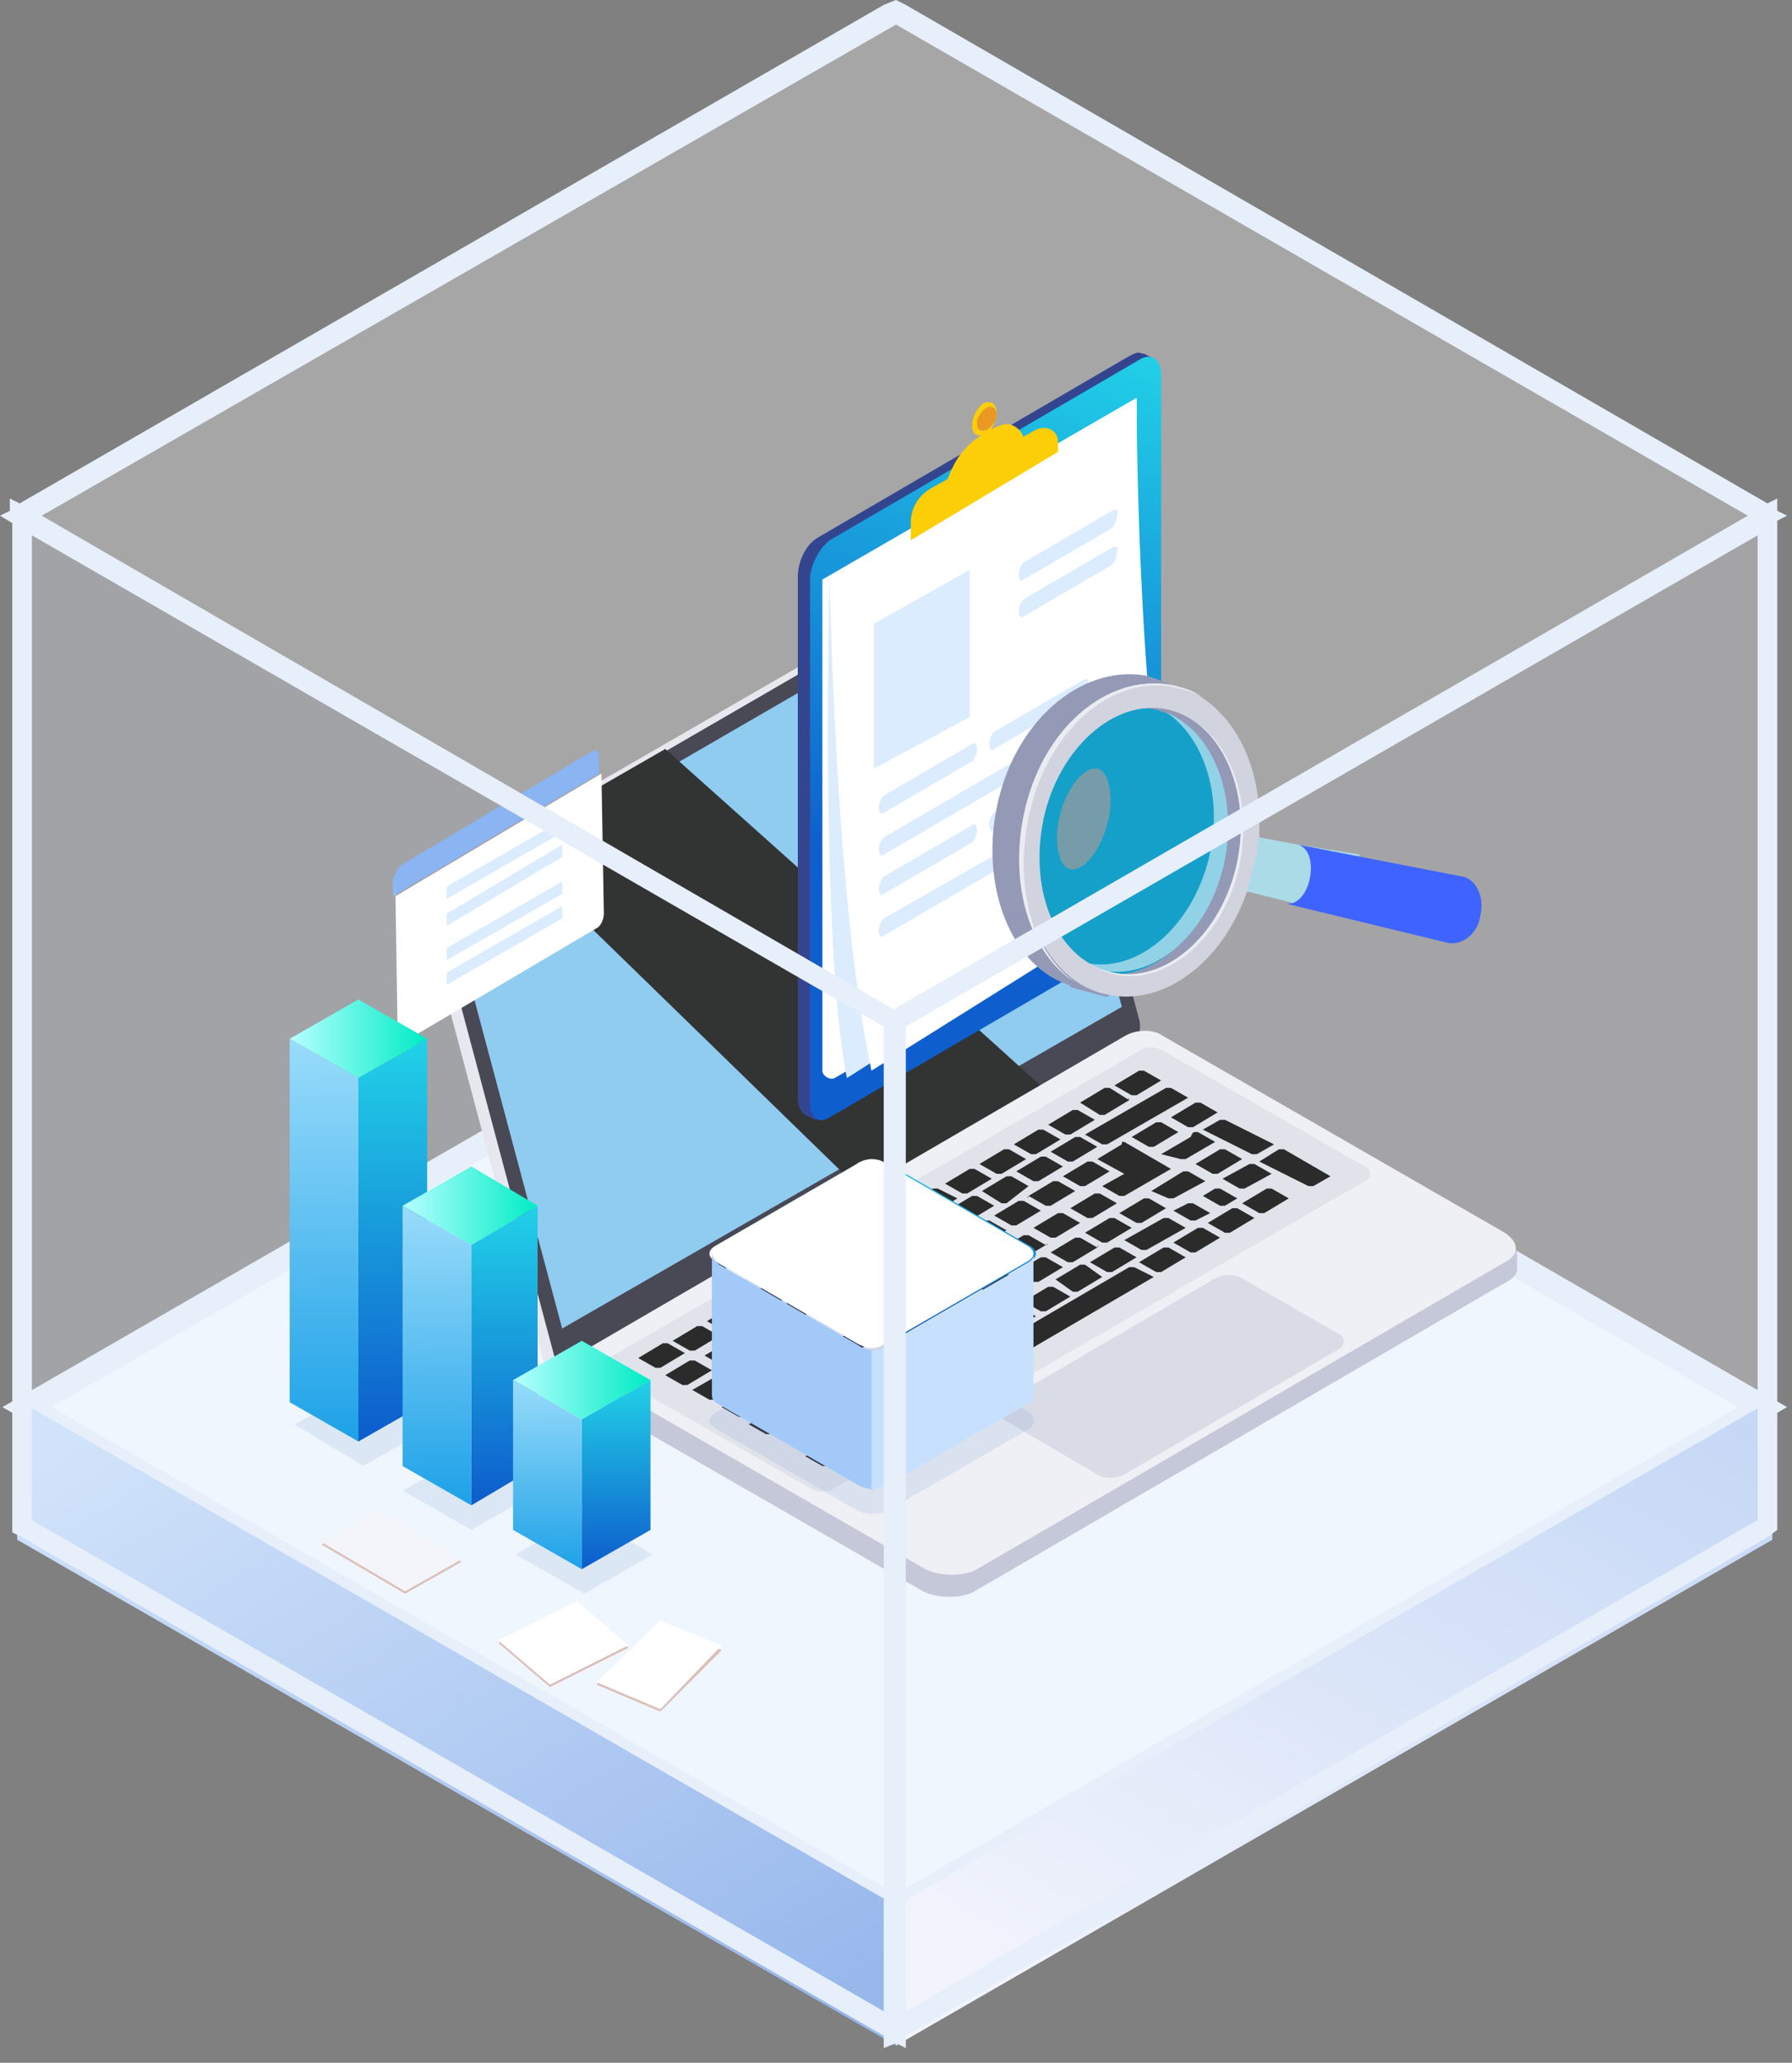 <?xml version="1.0" encoding="utf-8"?>
<!-- Generator: Adobe Illustrator 27.0.0, SVG Export Plug-In . SVG Version: 6.00 Build 0)  -->
<svg version="1.1" id="图层_1" xmlns="http://www.w3.org/2000/svg" xmlns:xlink="http://www.w3.org/1999/xlink" x="0px" y="0px"
	 viewBox="0 0 73 84" style="enable-background:new 0 0 73 84;" xml:space="preserve">
<rect x="0" y="0" width="73" height="84" fill="#808080" stroke="none"/>
<style type="text/css">
	.st0{opacity:0.3;fill:#FEFFFF;enable-background:new    ;}
	.st1{opacity:0.3;fill:#EDF4FD;enable-background:new    ;}
	.st2{opacity:0.3;fill:#F7F9FE;enable-background:new    ;}
	.st3{fill:#F0F6FD;stroke:#E7EFFB;}
	.st4{fill:url(#SVGID_1_);}
	.st5{fill:url(#SVGID_00000180359710214892198680000014177555095476598685_);}
	.st6{fill:#E7E7F0;}
	.st7{fill:#494855;}
	.st8{fill:#90CBF0;}
	.st9{fill:#323333;}
	.st10{fill:#C4C8D8;}
	.st11{fill:#EFF0F5;}
	.st12{fill:#E1E3EB;}
	.st13{fill:#D9DBE6;}
	.st14{fill:#2B2B2B;}
	.st15{fill:#344590;}
	.st16{fill:url(#SVGID_00000115510216645694259920000013810485349862920383_);}
	.st17{fill:#FFFFFF;}
	.st18{fill:#DAECFD;}
	.st19{fill:#FCCE07;}
	.st20{fill:#EA9823;}
	.st21{fill:#9499B6;}
	.st22{fill:#15A0C9;}
	.st23{fill:#91D2E6;}
	.st24{fill:#7AC9E0;}
	.st25{fill:#759CA8;}
	.st26{fill:#ACDBE8;}
	.st27{fill:#3E63FF;}
	.st28{fill:#D1D3DF;}
	.st29{fill:#EBECF1;}
	.st30{fill:#DBC0B8;}
	.st31{fill:#F4F5FA;}
	.st32{opacity:0.15;fill:#6C97CF;}
	.st33{fill:url(#XMLID_00000156547031997960057680000017093648145474599846_);}
	.st34{fill:#A2C9F8;}
	.st35{fill:#C7E0FD;}
	.st36{fill:#8AB4F2;}
	.st37{fill:url(#SVGID_00000161620063666889256370000006298856992541458085_);}
	.st38{fill:url(#SVGID_00000181076868589684230860000016816035588227298709_);}
	.st39{fill:url(#SVGID_00000073692790954962621680000016307469669971299233_);}
	.st40{fill:url(#SVGID_00000090289837059517410390000007232685254630642591_);}
	.st41{fill:url(#SVGID_00000098925958164628090780000017285311174479822735_);}
	.st42{fill:url(#SVGID_00000139281829755520857060000007204434125381202352_);}
	.st43{fill:url(#SVGID_00000172416722090424094640000010362441058648758437_);}
	.st44{fill:url(#SVGID_00000072970918822535178100000006788786079596547218_);}
	.st45{fill:url(#SVGID_00000093874156641210194140000009293425765893016496_);}
	.st46{fill-rule:evenodd;clip-rule:evenodd;fill:#E7EFFB;}
</style>
<polygon class="st0" points="36.4,0.6 72,21.1 36.4,41.7 0.9,21.1 "/>
<polygon class="st1" points="0.9,21.1 36.4,41.7 36.4,82.7 0.9,62.2 "/>
<polygon class="st2" points="36.4,41.7 72,21.1 72,62.2 36.4,82.7 "/>
<polygon class="st3" points="36.5,36.9 71.8,57.3 36.5,77.7 1.1,57.3 "/>
<linearGradient id="SVGID_1_" gradientUnits="userSpaceOnUse" x1="189.554" y1="119.172" x2="210.114" y2="139.142" gradientTransform="matrix(0.87 0.5 0 1 -155.35 -159.02)">
	<stop  offset="0" style="stop-color:#D1E3FA"/>
	<stop  offset="1" style="stop-color:#98B8EC"/>
</linearGradient>
<polygon class="st4" points="0.7,57 36.5,77.6 36.5,83.3 0.7,62.7 "/>
<linearGradient id="SVGID_00000054953793404348852260000009768108023970652297_" gradientUnits="userSpaceOnUse" x1="-2551.427" y1="1488.553" x2="-2530.867" y2="1508.533" gradientTransform="matrix(-0.87 0.5 0 1 -2155.75 -159.02)">
	<stop  offset="0" style="stop-color:#C6D8F6"/>
	<stop  offset="1" style="stop-color:#F2F4FC"/>
</linearGradient>
<polygon style="fill:url(#SVGID_00000054953793404348852260000009768108023970652297_);" points="72.2,57 36.5,77.6 36.5,83.3 
	72.2,62.7 "/>
<g>
	<g>
		<g>
			<g>
				<path class="st6" d="M46,41.6l-4.8-18c-0.1-0.3-0.3-0.6-0.5-0.7l0-0.1l-0.4,0l0,0c-0.1,0-0.2,0-0.4,0.1l-22,12.7
					c-0.5,0.3-0.8,1.1-0.6,1.7l4.8,18c0.1,0.4,0.4,0.6,0.6,0.6l0,0l0,0l0,0l0.3,0l0-0.1l22.3-12.9C46,42.6,46.2,42.1,46,41.6z"/>
				<path class="st7" d="M46.4,41.5l-4.8-18c-0.2-0.6-0.7-0.9-1.2-0.6l-13.3,7.7l-8.7,5c-0.2,0.1-0.4,0.3-0.5,0.6
					c-0.2,0.3-0.2,0.7-0.1,1.1l4.8,18c0.1,0.5,0.5,0.7,0.9,0.5l11.9-6.9l10.5-6.1c0.1-0.1,0.3-0.2,0.4-0.4
					C46.4,42.2,46.5,41.8,46.4,41.5z"/>
				<polygon class="st8" points="41,23.3 18.2,36.5 22.9,54.1 45.7,41 41,23.3 				"/>
				<g>
					<path class="st9" d="M42.8,44.6l-7.4,4.2L20.5,34.3l6.6-3.8C27.1,30.5,42.9,44.6,42.8,44.6z"/>
				</g>
			</g>
			<g>
				<g>
					<path class="st10" d="M61.8,51.7C61.8,51.7,61.8,51.7,61.8,51.7v-0.8l-0.7,0.1L47.4,43c-0.4-0.3-1.1-0.3-1.6,0l-21,12.2
						l-1.4,0.2v0.9l0,0c0,0.2,0.1,0.3,0.3,0.5l13.9,8c0.6,0.3,1.6,0.3,2.1,0l21.5-12.5C61.6,52.1,61.8,51.9,61.8,51.7L61.8,51.7
						L61.8,51.7z"/>
					<path class="st11" d="M61.3,50.2l-13.9-8c-0.4-0.3-1.1-0.3-1.6,0L23.8,55c-0.4,0.3-0.4,0.7,0,0.9l13.9,8c0.6,0.3,1.6,0.3,2.1,0
						l21.5-12.5C61.9,51.1,61.9,50.6,61.3,50.2L61.3,50.2z"/>
					<path class="st12" d="M55.6,47.5l-8.2-4.7c-0.3-0.2-0.8-0.2-1,0L24.8,55.3c-0.3,0.2-0.3,0.4,0,0.6l8.2,4.7c0.3,0.2,0.8,0.2,1,0
						l21.6-12.5C55.9,47.9,55.9,47.7,55.6,47.5z"/>
					<path class="st13" d="M54.5,54.3L50.5,52c-0.2-0.1-0.6-0.1-0.9,0l-8.9,5.2c-0.2,0.1-0.2,0.4,0,0.5l4.1,2.4
						c0.2,0.1,0.6,0.1,0.9,0l8.9-5.2C54.8,54.7,54.8,54.4,54.5,54.3L54.5,54.3z"/>
				</g>
				<g>
					<path class="st14" d="M47.3,44l-1,0.6c0,0-0.1,0-0.1,0c0,0-0.1,0-0.1,0l-0.7-0.4c0,0,0,0,0,0c0,0,0,0,0,0l1-0.6
						c0,0,0.1,0,0.1,0c0,0,0.1,0,0.1,0L47.3,44C47.3,43.9,47.3,44,47.3,44C47.3,44,47.3,44,47.3,44z"/>
					<path class="st14" d="M46,44.8C46,44.8,45.9,44.8,46,44.8l-1,0.6c0,0-0.1,0-0.1,0c0,0-0.1,0-0.1,0L44,44.9c0,0,0,0,0,0
						c0,0,0,0,0,0l1-0.6c0,0,0.1,0,0.1,0c0,0,0.1,0,0.1,0L46,44.8C45.9,44.7,46,44.7,46,44.8z"/>
					<path class="st14" d="M44.6,45.6C44.6,45.6,44.6,45.6,44.6,45.6l-1,0.6c0,0-0.1,0-0.1,0c0,0-0.1,0-0.1,0l-0.7-0.4c0,0,0,0,0,0
						c0,0,0,0,0,0l1-0.6c0,0,0.1,0,0.1,0c0,0,0.1,0,0.1,0L44.6,45.6C44.6,45.5,44.6,45.5,44.6,45.6z"/>
					<path class="st14" d="M43.2,46.4C43.2,46.4,43.2,46.4,43.2,46.4l-1,0.6c0,0-0.1,0-0.1,0c0,0-0.1,0-0.1,0l-0.7-0.4c0,0,0,0,0,0
						c0,0,0,0,0,0l1-0.6c0,0,0.1,0,0.1,0c0,0,0.1,0,0.1,0L43.2,46.4C43.2,46.4,43.2,46.4,43.2,46.4z"/>
					<path class="st14" d="M41.8,47.2C41.8,47.2,41.8,47.2,41.8,47.2l-1,0.6c0,0-0.1,0-0.1,0c0,0-0.1,0-0.1,0l-0.7-0.4c0,0,0,0,0,0
						c0,0,0,0,0,0l1-0.6c0,0,0.1,0,0.1,0c0,0,0.1,0,0.1,0L41.8,47.2C41.8,47.2,41.8,47.2,41.8,47.2z"/>
					<path class="st14" d="M40.4,48C40.4,48,40.4,48,40.4,48l-1,0.6c0,0-0.1,0-0.1,0c0,0-0.1,0-0.1,0l-0.7-0.4c0,0,0,0,0,0
						c0,0,0,0,0,0l1-0.6c0,0,0.1,0,0.1,0c0,0,0.1,0,0.1,0L40.4,48C40.4,48,40.4,48,40.4,48z"/>
					<path class="st14" d="M39,48.8C39,48.8,39,48.8,39,48.8l-1,0.6c0,0-0.1,0-0.1,0c0,0-0.1,0-0.1,0L37,49c0,0,0,0,0,0c0,0,0,0,0,0
						l1-0.6c0,0,0.1,0,0.1,0c0,0,0.1,0,0.1,0L39,48.8C39,48.8,39,48.8,39,48.8z"/>
					<path class="st14" d="M37.6,49.6C37.6,49.6,37.6,49.6,37.6,49.6l-1,0.6c0,0-0.1,0-0.1,0c0,0-0.1,0-0.1,0l-0.7-0.4c0,0,0,0,0,0
						c0,0,0,0,0,0l1-0.6c0,0,0.1,0,0.1,0c0,0,0.1,0,0.1,0L37.6,49.6C37.6,49.6,37.6,49.6,37.6,49.6z"/>
					<path class="st14" d="M36.2,50.4C36.2,50.4,36.2,50.4,36.2,50.4l-1,0.6c0,0-0.1,0-0.1,0c0,0-0.1,0-0.1,0l-0.7-0.4c0,0,0,0,0,0
						c0,0,0,0,0,0l1-0.6c0,0,0.1,0,0.1,0c0,0,0.1,0,0.1,0L36.2,50.4C36.2,50.4,36.2,50.4,36.2,50.4z"/>
					<path class="st14" d="M34.9,51.2C34.9,51.2,34.8,51.2,34.9,51.2l-1,0.6c0,0-0.1,0-0.1,0c0,0-0.1,0-0.1,0l-0.7-0.4c0,0,0,0,0,0
						c0,0,0,0,0,0l1-0.6c0,0,0.1,0,0.1,0c0,0,0.1,0,0.1,0L34.9,51.2C34.8,51.2,34.9,51.2,34.9,51.2z"/>
					<path class="st14" d="M48.4,44.7l-3.3,1.9c0,0-0.1,0-0.1,0c0,0-0.1,0-0.1,0l-0.7-0.4c0,0,0,0,0,0c0,0,0,0,0,0l3.3-1.9
						c0,0,0.1,0,0.1,0c0,0,0.1,0,0.1,0L48.4,44.7C48.4,44.6,48.5,44.6,48.4,44.7C48.5,44.6,48.4,44.6,48.4,44.7z"/>
					<path class="st14" d="M42.8,46.9l1-0.6c0,0,0.1,0,0.1,0c0,0,0.1,0,0.1,0l0.7,0.4c0,0,0,0,0,0c0,0,0,0,0,0l-1,0.6
						c0,0-0.1,0-0.1,0c0,0-0.1,0-0.1,0L42.8,46.9C42.8,46.9,42.8,46.9,42.8,46.9C42.8,46.9,42.8,46.9,42.8,46.9z"/>
					<path class="st14" d="M41.4,47.7l1-0.6c0,0,0.1,0,0.1,0c0,0,0.1,0,0.1,0l0.7,0.4c0,0,0,0,0,0c0,0,0,0,0,0l-1,0.6
						c0,0-0.1,0-0.1,0h0c0,0-0.1,0-0.1,0L41.4,47.7C41.4,47.7,41.4,47.7,41.4,47.7C41.4,47.7,41.4,47.7,41.4,47.7z"/>
					<path class="st14" d="M40,48.5l1-0.6c0,0,0.1,0,0.1,0c0,0,0.1,0,0.1,0l0.7,0.4c0,0,0,0,0,0c0,0,0,0,0,0L41,49c0,0-0.1,0-0.1,0
						c0,0-0.1,0-0.1,0L40,48.5C40,48.5,40,48.5,40,48.5C40,48.5,40,48.5,40,48.5z"/>
					<path class="st14" d="M38.6,49.3l1-0.6c0,0,0.1,0,0.1,0c0,0,0.1,0,0.1,0l0.7,0.4c0,0,0,0,0,0c0,0,0,0,0,0l-1,0.6
						c0,0-0.1,0-0.1,0c0,0-0.1,0-0.1,0L38.6,49.3C38.6,49.3,38.6,49.3,38.6,49.3C38.6,49.3,38.6,49.3,38.6,49.3z"/>
					<path class="st14" d="M37.2,50.1l1-0.6c0,0,0.1,0,0.1,0c0,0,0.1,0,0.1,0l0.7,0.4c0,0,0,0,0,0c0,0,0,0,0,0l-1,0.6
						c0,0-0.1,0-0.1,0c0,0-0.1,0-0.1,0L37.2,50.1C37.2,50.1,37.2,50.1,37.2,50.1C37.2,50.1,37.2,50.1,37.2,50.1z"/>
					<path class="st14" d="M35.8,51l1-0.6c0,0,0.1,0,0.1,0c0,0,0.1,0,0.1,0l0.7,0.4c0,0,0,0,0,0c0,0,0,0,0,0l-1,0.6c0,0-0.1,0-0.1,0
						c0,0-0.1,0-0.1,0L35.8,51C35.7,51,35.7,51,35.8,51C35.7,51,35.7,51,35.8,51z"/>
					<path class="st14" d="M34.4,51.8l1-0.6c0,0,0.1,0,0.1,0c0,0,0.1,0,0.1,0l0.7,0.4c0,0,0,0,0,0s0,0,0,0l-1,0.6c0,0-0.1,0-0.1,0
						c0,0-0.1,0-0.1,0L34.4,51.8C34.4,51.8,34.3,51.8,34.4,51.8C34.3,51.8,34.4,51.8,34.4,51.8z"/>
					<path class="st14" d="M32.9,52.6l1-0.6c0,0,0.1,0,0.1,0c0,0,0.1,0,0.1,0l0.7,0.4c0,0,0,0,0,0c0,0,0,0,0,0l-1,0.6
						c0,0-0.1,0-0.1,0c0,0-0.1,0-0.1,0L32.9,52.6C32.9,52.6,32.9,52.6,32.9,52.6C32.9,52.6,32.9,52.6,32.9,52.6z"/>
					<path class="st14" d="M49.6,45.3l-1,0.6c0,0-0.1,0-0.1,0c0,0-0.1,0-0.1,0l-0.7-0.4c0,0,0,0,0,0c0,0,0,0,0,0l1-0.6
						c0,0,0.1,0,0.1,0c0,0,0.1,0,0.1,0L49.6,45.3C49.6,45.3,49.6,45.3,49.6,45.3C49.6,45.3,49.6,45.3,49.6,45.3z"/>
					<path class="st14" d="M46.1,46.3l1-0.6c0,0,0.1,0,0.1,0c0,0,0.1,0,0.1,0l0.7,0.4c0,0,0,0,0,0c0,0,0,0,0,0l-1,0.6
						c0,0-0.1,0-0.1,0c0,0-0.1,0-0.1,0L46.1,46.3C46.1,46.3,46.1,46.3,46.1,46.3C46.1,46.3,46.1,46.3,46.1,46.3z"/>
					<path class="st14" d="M51.9,46.6l-0.7,0.4c0,0-0.1,0-0.1,0c0,0-0.1,0-0.1,0L49,46c0,0,0,0,0,0c0,0,0,0,0,0l0.7-0.4
						c0,0,0.1,0,0.1,0c0,0,0.1,0,0.1,0L51.9,46.6C51.9,46.6,51.9,46.6,51.9,46.6C51.9,46.6,51.9,46.6,51.9,46.6z"/>
					<path class="st14" d="M48.7,46.1c0,0,0.1,0,0.1,0l0.7,0.4c0,0,0,0,0,0c0,0,0,0,0,0l-1.2,0.7c0,0-0.1,0-0.1,0c0,0-0.1,0-0.1,0
						L47.3,47c0,0,0,0,0,0c0,0,0,0,0,0l1.2-0.7C48.6,46.1,48.6,46.1,48.7,46.1z"/>
					<path class="st14" d="M43.3,47.9l1-0.6c0,0,0.1,0,0.1,0c0,0,0.1,0,0.1,0l0.7,0.4c0,0,0,0,0,0c0,0,0,0,0,0l-1,0.6
						c0,0-0.1,0-0.1,0c0,0-0.1,0-0.1,0L43.3,47.9C43.2,48,43.2,48,43.3,47.9C43.2,47.9,43.2,47.9,43.3,47.9z"/>
					<path class="st14" d="M45.7,46.5c0,0,0.1,0,0.1,0l1.9,1.1c0,0,0,0,0,0c0,0,0,0,0,0l-1.9,1.1c0,0-0.1,0-0.1,0c0,0-0.1,0-0.1,0
						l-0.7-0.4c0,0,0,0,0,0c0,0,0,0,0,0l0.9-0.5l-1.1-0.6c0,0,0,0,0,0c0,0,0,0,0,0l1-0.6C45.7,46.5,45.7,46.5,45.7,46.5z"/>
					<path class="st14" d="M41.9,48.7l1-0.6c0,0,0.1,0,0.1,0c0,0,0.1,0,0.1,0l0.7,0.4c0,0,0,0,0,0s0,0,0,0l-1,0.6c0,0-0.1,0-0.1,0
						c0,0-0.1,0-0.1,0L41.9,48.7C41.9,48.8,41.8,48.8,41.9,48.7C41.8,48.7,41.9,48.7,41.9,48.7z"/>
					<path class="st14" d="M40.5,49.5l1-0.6c0,0,0.1,0,0.1,0c0,0,0.1,0,0.1,0l0.7,0.4c0,0,0,0,0,0c0,0,0,0,0,0l-1,0.6
						c0,0-0.1,0-0.1,0h0c0,0-0.1,0-0.1,0L40.5,49.5C40.5,49.6,40.5,49.6,40.5,49.5C40.5,49.5,40.5,49.5,40.5,49.5z"/>
					<path class="st14" d="M39.1,50.3l1-0.6c0,0,0.1,0,0.1,0c0,0,0.1,0,0.1,0l0.7,0.4c0,0,0,0,0,0c0,0,0,0,0,0l-1,0.6
						c0,0-0.1,0-0.1,0c0,0-0.1,0-0.1,0L39.1,50.3C39.1,50.4,39.1,50.4,39.1,50.3C39.1,50.4,39.1,50.3,39.1,50.3z"/>
					<path class="st14" d="M37.7,51.1l1-0.6c0,0,0.1,0,0.1,0c0,0,0.1,0,0.1,0l0.7,0.4c0,0,0,0,0,0c0,0,0,0,0,0l-1,0.6
						c0,0-0.1,0-0.1,0c0,0-0.1,0-0.1,0L37.7,51.1C37.7,51.2,37.7,51.2,37.7,51.1C37.7,51.2,37.7,51.1,37.7,51.1z"/>
					<path class="st14" d="M36.3,51.9l1-0.6c0,0,0.1,0,0.1,0c0,0,0.1,0,0.1,0l0.7,0.4c0,0,0,0,0,0c0,0,0,0,0,0l-1,0.6
						c0,0-0.1,0-0.1,0c0,0-0.1,0-0.1,0L36.3,51.9C36.3,52,36.3,52,36.3,51.9C36.3,52,36.3,51.9,36.3,51.9z"/>
					<path class="st14" d="M35,52.7l1-0.6c0,0,0.1,0,0.1,0c0,0,0.1,0,0.1,0l0.7,0.4c0,0,0,0,0,0c0,0,0,0,0,0l-1,0.6c0,0-0.1,0-0.1,0
						c0,0-0.1,0-0.1,0L35,52.7C34.9,52.8,34.9,52.8,35,52.7C34.9,52.8,34.9,52.8,35,52.7z"/>
					<path class="st14" d="M45.5,49C45.5,49,45.4,49,45.5,49l-1,0.6c0,0-0.1,0-0.1,0c0,0-0.1,0-0.1,0l-0.7-0.4c0,0,0,0,0,0
						c0,0,0,0,0,0l1-0.6c0,0,0.1,0,0.1,0c0,0,0.1,0,0.1,0L45.5,49C45.4,49,45.5,49,45.5,49z"/>
					<path class="st14" d="M42.1,50C42.1,49.9,42.1,49.9,42.1,50l1-0.6c0,0,0.1,0,0.1,0c0,0,0.1,0,0.1,0l0.7,0.4c0,0,0,0,0,0
						c0,0,0,0,0,0l-1,0.6c0,0-0.1,0-0.1,0c0,0-0.1,0-0.1,0L42.1,50C42.1,50,42.1,50,42.1,50z"/>
					<path class="st14" d="M42.6,50.7l-1,0.6c0,0-0.1,0-0.1,0c0,0-0.1,0-0.1,0l-0.7-0.4c0,0,0,0,0,0c0,0,0,0,0,0l1-0.6
						c0,0,0.1,0,0.1,0c0,0,0.1,0,0.1,0L42.6,50.7C42.7,50.6,42.7,50.6,42.6,50.7C42.7,50.6,42.7,50.7,42.6,50.7z"/>
					<path class="st14" d="M41.3,51.5l-1,0.6c0,0-0.1,0-0.1,0c0,0-0.1,0-0.1,0l-0.7-0.4c0,0,0,0,0,0c0,0,0,0,0,0l1-0.6
						c0,0,0.1,0,0.1,0c0,0,0.1,0,0.1,0L41.3,51.5C41.3,51.4,41.3,51.4,41.3,51.5C41.3,51.4,41.3,51.5,41.3,51.5z"/>
					<path class="st14" d="M39.9,52.3l-1,0.6c0,0-0.1,0-0.1,0c0,0-0.1,0-0.1,0l-0.7-0.4c0,0,0,0,0,0c0,0,0,0,0,0l1-0.6
						c0,0,0.1,0,0.1,0c0,0,0.1,0,0.1,0L39.9,52.3C39.9,52.2,39.9,52.2,39.9,52.3C39.9,52.3,39.9,52.3,39.9,52.3z"/>
					<path class="st14" d="M38.5,53.1l-1,0.6c0,0-0.1,0-0.1,0c0,0-0.1,0-0.1,0l-0.7-0.4c0,0,0,0,0,0c0,0,0,0,0,0l1-0.6
						c0,0,0.1,0,0.1,0c0,0,0.1,0,0.1,0L38.5,53.1C38.5,53,38.5,53,38.5,53.1C38.5,53.1,38.5,53.1,38.5,53.1z"/>
					<path class="st14" d="M37.1,53.9l-1,0.6c0,0-0.1,0-0.1,0h0c0,0-0.1,0-0.1,0L35.2,54c0,0,0,0,0,0c0,0,0,0,0,0l1-0.6
						c0,0,0.1,0,0.1,0c0,0,0.1,0,0.1,0L37.1,53.9C37.1,53.8,37.1,53.8,37.1,53.9C37.1,53.9,37.1,53.9,37.1,53.9z"/>
					<path class="st14" d="M49.8,46.8c0,0,0.1,0,0.1,0l0.7,0.4c0,0,0,0,0,0c0,0,0,0,0,0l-1,0.6c0,0-0.1,0-0.1,0c0,0-0.1,0-0.1,0
						l-0.7-0.4c0,0,0,0,0,0c0,0,0,0,0,0l1-0.6C49.8,46.8,49.8,46.8,49.8,46.8z"/>
					<path class="st14" d="M46.9,48.5C46.9,48.4,46.9,48.4,46.9,48.5l1.3-0.8c0,0,0.1,0,0.1,0c0,0,0.1,0,0.1,0l0.7,0.4c0,0,0,0,0,0
						c0,0,0,0,0,0l-1.3,0.7c0,0-0.1,0-0.1,0c0,0-0.1,0-0.1,0L46.9,48.5C46.9,48.5,46.9,48.5,46.9,48.5z"/>
					<path class="st14" d="M46.1,50l-1,0.6c0,0-0.1,0-0.1,0c0,0-0.1,0-0.1,0l-0.7-0.4c0,0,0,0,0,0c0,0,0,0,0,0l1-0.6
						c0,0,0.1,0,0.1,0c0,0,0.1,0,0.1,0L46.1,50C46.1,49.9,46.1,49.9,46.1,50C46.1,50,46.1,50,46.1,50z"/>
					<path class="st14" d="M44.7,50.8l-1,0.6c0,0-0.1,0-0.1,0c0,0-0.1,0-0.1,0l-0.7-0.4c0,0,0,0,0,0c0,0,0,0,0,0l1-0.6
						c0,0,0.1,0,0.1,0c0,0,0.1,0,0.1,0L44.7,50.8C44.7,50.7,44.8,50.7,44.7,50.8C44.8,50.8,44.7,50.8,44.7,50.8z"/>
					<path class="st14" d="M43.3,51.6l-1,0.6c0,0-0.1,0-0.1,0c0,0-0.1,0-0.1,0l-0.7-0.4c0,0,0,0,0,0c0,0,0,0,0,0l1-0.6
						c0,0,0.1,0,0.1,0c0,0,0.1,0,0.1,0L43.3,51.6C43.4,51.5,43.4,51.5,43.3,51.6C43.4,51.6,43.4,51.6,43.3,51.6z"/>
					<path class="st14" d="M42,52.4L41,53c0,0-0.1,0-0.1,0c0,0-0.1,0-0.1,0L40,52.5c0,0,0,0,0,0c0,0,0,0,0,0l1-0.6c0,0,0.1,0,0.1,0
						c0,0,0.1,0,0.1,0L42,52.4C42,52.3,42,52.3,42,52.4C42,52.4,42,52.4,42,52.4z"/>
					<path class="st14" d="M40.6,53.2l-1,0.6c0,0-0.1,0-0.1,0c0,0-0.1,0-0.1,0l-0.7-0.4c0,0,0,0,0,0c0,0,0,0,0,0l1-0.6
						c0,0,0.1,0,0.1,0c0,0,0.1,0,0.1,0L40.6,53.2C40.6,53.1,40.6,53.2,40.6,53.2C40.6,53.2,40.6,53.2,40.6,53.2z"/>
					<path class="st14" d="M39.2,54l-1,0.6c0,0-0.1,0-0.1,0c0,0-0.1,0-0.1,0l-0.7-0.4c0,0,0,0,0,0c0,0,0,0,0,0l1-0.6
						c0,0,0.1,0,0.1,0c0,0,0.1,0,0.1,0L39.2,54C39.2,53.9,39.2,54,39.2,54C39.2,54,39.2,54,39.2,54z"/>
					<path class="st14" d="M37.8,54.8l-1,0.6c0,0-0.1,0-0.1,0c0,0-0.1,0-0.1,0l-0.7-0.4c0,0,0,0,0,0c0,0,0,0,0,0l1-0.6
						c0,0,0.1,0,0.1,0c0,0,0.1,0,0.1,0L37.8,54.8C37.8,54.7,37.8,54.8,37.8,54.8C37.8,54.8,37.8,54.8,37.8,54.8z"/>
					<path class="st14" d="M51.3,47.3C51.3,47.3,51.3,47.2,51.3,47.3l0.8-0.5c0,0,0.1,0,0.1,0c0,0,0.1,0,0.1,0l1.9,1.1c0,0,0,0,0,0
						c0,0,0,0,0,0l-0.7,0.4c0,0-0.1,0-0.1,0c0,0-0.1,0-0.1,0L51.3,47.3C51.3,47.3,51.3,47.3,51.3,47.3z"/>
					<path class="st14" d="M51,47.4c0,0,0.1,0,0.1,0l0.7,0.4c0,0,0,0,0,0c0,0,0,0,0,0l-1.1,0.6c0,0-0.1,0-0.1,0c0,0-0.1,0-0.1,0
						l-0.7-0.4c0,0,0,0,0,0c0,0,0,0,0,0l1.1-0.6C50.9,47.4,51,47.4,51,47.4z"/>
					<path class="st14" d="M50.4,48.8l-0.5,0.3c0,0-0.1,0-0.1,0h0c0,0-0.1,0-0.1,0l-0.7-0.4c0,0,0,0,0,0c0,0,0,0,0,0l0.5-0.3
						c0,0,0.1,0,0.1,0c0,0,0.1,0,0.1,0L50.4,48.8C50.4,48.8,50.4,48.8,50.4,48.8C50.4,48.8,50.4,48.8,50.4,48.8z"/>
					<path class="st14" d="M49.3,49.4l-0.6,0.3c0,0-0.1,0-0.1,0c0,0-0.1,0-0.1,0l-0.7-0.4c0,0,0,0,0,0c0,0,0,0,0,0l0.6-0.3
						c0,0,0.1,0,0.1,0c0,0,0.1,0,0.1,0L49.3,49.4C49.4,49.4,49.4,49.4,49.3,49.4C49.4,49.4,49.4,49.4,49.3,49.4z"/>
					<path class="st14" d="M48.3,50l-1.6,0.9c0,0-0.1,0-0.1,0c0,0-0.1,0-0.1,0l-0.7-0.4c0,0,0,0,0,0c0,0,0,0,0,0l1.6-0.9
						c0,0,0.1,0,0.1,0c0,0,0.1,0,0.1,0L48.3,50C48.4,50,48.4,50,48.3,50C48.4,50,48.4,50,48.3,50z"/>
					<path class="st14" d="M46.3,51.2l-1,0.6c0,0-0.1,0-0.1,0c0,0-0.1,0-0.1,0l-0.7-0.4c0,0,0,0,0,0c0,0,0,0,0,0l1-0.6
						c0,0,0.1,0,0.1,0c0,0,0.1,0,0.1,0L46.3,51.2C46.4,51.1,46.4,51.1,46.3,51.2C46.4,51.2,46.3,51.2,46.3,51.2z"/>
					<path class="st14" d="M44.9,52l-1,0.6c0,0-0.1,0-0.1,0c0,0-0.1,0-0.1,0L43,52.1c0,0,0,0,0,0c0,0,0,0,0,0l1-0.6c0,0,0.1,0,0.1,0
						c0,0,0.1,0,0.1,0L44.9,52C45,51.9,45,51.9,44.9,52C45,52,45,52,44.9,52z"/>
					<path class="st14" d="M43.6,52.8l-1,0.6c0,0-0.1,0-0.1,0c0,0-0.1,0-0.1,0l-0.7-0.4c0,0,0,0,0,0c0,0,0,0,0,0l1-0.6
						c0,0,0.1,0,0.1,0c0,0,0.1,0,0.1,0L43.6,52.8C43.6,52.7,43.6,52.8,43.6,52.8C43.6,52.8,43.6,52.8,43.6,52.8z"/>
					<path class="st14" d="M42.2,53.6l-1,0.6c0,0-0.1,0-0.1,0c0,0-0.1,0-0.1,0l-0.7-0.4c0,0,0,0,0,0c0,0,0,0,0,0l1-0.6
						c0,0,0.1,0,0.1,0c0,0,0.1,0,0.1,0L42.2,53.6C42.2,53.5,42.2,53.6,42.2,53.6C42.2,53.6,42.2,53.6,42.2,53.6z"/>
					<path class="st14" d="M40.8,54.4l-1,0.6c0,0-0.1,0-0.1,0c0,0-0.1,0-0.1,0l-0.7-0.4c0,0,0,0,0,0c0,0,0,0,0,0l1-0.6
						c0,0,0.1,0,0.1,0c0,0,0.1,0,0.1,0L40.8,54.4C40.8,54.3,40.8,54.4,40.8,54.4C40.8,54.4,40.8,54.4,40.8,54.4z"/>
					<path class="st14" d="M39.4,55.2l-1,0.6c0,0-0.1,0-0.1,0c0,0-0.1,0-0.1,0l-0.7-0.4c0,0,0,0,0,0c0,0,0,0,0,0l1-0.6
						c0,0,0.1,0,0.1,0c0,0,0.1,0,0.1,0L39.4,55.2C39.4,55.2,39.4,55.2,39.4,55.2C39.4,55.2,39.4,55.2,39.4,55.2z"/>
					<path class="st14" d="M38,56l-1,0.6c0,0-0.1,0-0.1,0c0,0-0.1,0-0.1,0l-0.7-0.4c0,0,0,0,0,0c0,0,0,0,0,0l1-0.6c0,0,0.1,0,0.1,0
						c0,0,0.1,0,0.1,0L38,56C38,56,38,56,38,56C38,56,38,56,38,56z"/>
					<path class="st14" d="M31.9,58.5l1-0.6c0,0,0.1,0,0.1,0c0,0,0.1,0,0.1,0l0.7,0.4c0,0,0,0,0,0c0,0,0,0,0,0l-1,0.6
						c0,0-0.1,0-0.1,0c0,0-0.1,0-0.1,0L31.9,58.5C31.9,58.6,31.9,58.5,31.9,58.5C31.9,58.5,31.9,58.5,31.9,58.5z"/>
					<path class="st14" d="M50.6,49C50.6,49,50.6,49,50.6,49l1-0.6c0,0,0.1,0,0.1,0c0,0,0.1,0,0.1,0l0.7,0.4c0,0,0,0,0,0
						c0,0,0,0,0,0l-1,0.6c0,0-0.1,0-0.1,0c0,0-0.1,0-0.1,0L50.6,49C50.6,49,50.6,49,50.6,49z"/>
					<path class="st14" d="M49.2,49.8C49.2,49.8,49.2,49.8,49.2,49.8l1-0.6c0,0,0.1,0,0.1,0c0,0,0.1,0,0.1,0l0.7,0.4c0,0,0,0,0,0
						c0,0,0,0,0,0l-1,0.6c0,0-0.1,0-0.1,0c0,0-0.1,0-0.1,0L49.2,49.8C49.2,49.8,49.2,49.8,49.2,49.8z"/>
					<path class="st14" d="M47.8,50.6C47.8,50.6,47.8,50.6,47.8,50.6l1-0.6c0,0,0.1,0,0.1,0c0,0,0.1,0,0.1,0l0.7,0.4c0,0,0,0,0,0
						c0,0,0,0,0,0l-1,0.6c0,0-0.1,0-0.1,0c0,0-0.1,0-0.1,0L47.8,50.6C47.8,50.6,47.8,50.6,47.8,50.6z"/>
					<path class="st14" d="M46.4,51.4C46.4,51.4,46.4,51.4,46.4,51.4l1-0.6c0,0,0.1,0,0.1,0c0,0,0.1,0,0.1,0l0.7,0.4c0,0,0,0,0,0
						c0,0,0,0,0,0l-1,0.6c0,0-0.1,0-0.1,0c0,0-0.1,0-0.1,0L46.4,51.4C46.4,51.4,46.4,51.4,46.4,51.4z"/>
					<path class="st14" d="M39.5,55.4C39.5,55.4,39.5,55.4,39.5,55.4l6.5-3.8c0,0,0.1,0,0.1,0c0,0,0.1,0,0.1,0L47,52c0,0,0,0,0,0
						c0,0,0,0,0,0l-6.5,3.8c0,0-0.1,0-0.1,0c0,0-0.1,0-0.1,0L39.5,55.4C39.5,55.5,39.5,55.4,39.5,55.4z"/>
					<path class="st14" d="M38.1,56.2C38.1,56.2,38.1,56.2,38.1,56.2l1-0.6c0,0,0.1,0,0.1,0c0,0,0.1,0,0.1,0l0.7,0.4c0,0,0,0,0,0
						c0,0,0,0,0,0l-1,0.6c0,0-0.1,0-0.1,0c0,0-0.1,0-0.1,0L38.1,56.2C38.1,56.3,38.1,56.2,38.1,56.2z"/>
					<path class="st14" d="M36.7,57C36.7,57,36.7,57,36.7,57l1-0.6c0,0,0.1,0,0.1,0c0,0,0.1,0,0.1,0l0.7,0.4c0,0,0,0,0,0
						c0,0,0,0,0,0l-1,0.6c0,0-0.1,0-0.1,0c0,0-0.1,0-0.1,0L36.7,57C36.7,57.1,36.7,57,36.7,57z"/>
					<path class="st14" d="M35.3,57.8C35.3,57.8,35.4,57.8,35.3,57.8l1-0.6c0,0,0.1,0,0.1,0c0,0,0.1,0,0.1,0l0.7,0.4c0,0,0,0,0,0
						c0,0,0,0,0,0l-1,0.6c0,0-0.1,0-0.1,0c0,0-0.1,0-0.1,0L35.3,57.8C35.4,57.9,35.3,57.9,35.3,57.8z"/>
					<path class="st14" d="M34,58.6C34,58.6,34,58.6,34,58.6l1-0.6c0,0,0.1,0,0.1,0c0,0,0.1,0,0.1,0l0.7,0.4c0,0,0,0,0,0
						c0,0,0,0,0,0l-1,0.6c0,0-0.1,0-0.1,0c0,0-0.1,0-0.1,0L34,58.6C34,58.7,34,58.7,34,58.6z"/>
					<path class="st14" d="M32.8,59.3l0.8-0.4c0,0,0.1,0,0.1,0c0,0,0.1,0,0.1,0l0.7,0.4c0,0,0,0,0,0c0,0,0,0,0,0l-0.8,0.4
						c0,0-0.1,0-0.1,0c0,0-0.1,0-0.1,0L32.8,59.3C32.8,59.4,32.8,59.3,32.8,59.3C32.8,59.3,32.8,59.3,32.8,59.3z"/>
					<path class="st14" d="M33.5,52C33.5,52,33.5,52,33.5,52l-1,0.6c0,0-0.1,0-0.1,0c0,0-0.1,0-0.1,0l-0.7-0.4c0,0,0,0,0,0
						c0,0,0,0,0,0l1-0.6c0,0,0.1,0,0.1,0c0,0,0.1,0,0.1,0L33.5,52C33.5,52,33.5,52,33.5,52z"/>
					<path class="st14" d="M32.1,52.8C32.1,52.8,32.1,52.8,32.1,52.8l-1,0.6c0,0-0.1,0-0.1,0c0,0-0.1,0-0.1,0L30.1,53c0,0,0,0,0,0
						c0,0,0,0,0,0l1-0.6c0,0,0.1,0,0.1,0c0,0,0.1,0,0.1,0L32.1,52.8C32.1,52.8,32.1,52.8,32.1,52.8z"/>
					<path class="st14" d="M30.7,53.6C30.7,53.6,30.7,53.6,30.7,53.6l-1,0.6c0,0-0.1,0-0.1,0c0,0-0.1,0-0.1,0l-0.7-0.4c0,0,0,0,0,0
						c0,0,0,0,0,0l1-0.6c0,0,0.1,0,0.1,0c0,0,0.1,0,0.1,0L30.7,53.6C30.7,53.6,30.7,53.6,30.7,53.6z"/>
					<path class="st14" d="M29.3,54.4C29.3,54.4,29.3,54.4,29.3,54.4l-1,0.6c0,0-0.1,0-0.1,0c0,0-0.1,0-0.1,0l-0.7-0.4c0,0,0,0,0,0
						c0,0,0,0,0,0l1-0.6c0,0,0.1,0,0.1,0c0,0,0.1,0,0.1,0L29.3,54.4C29.3,54.4,29.3,54.4,29.3,54.4z"/>
					<path class="st14" d="M26,55.3l1-0.6c0,0,0.1,0,0.1,0c0,0,0.1,0,0.1,0l0.7,0.4c0,0,0,0,0,0c0,0,0,0,0,0l-1,0.6c0,0-0.1,0-0.1,0
						c0,0-0.1,0-0.1,0L26,55.3C25.9,55.4,25.9,55.4,26,55.3C25.9,55.3,25.9,55.3,26,55.3z"/>
					<path class="st14" d="M31.5,53.4l1-0.6c0,0,0.1,0,0.1,0c0,0,0.1,0,0.1,0l0.7,0.4c0,0,0,0,0,0c0,0,0,0,0,0l-1,0.6
						c0,0-0.1,0-0.1,0c0,0-0.1,0-0.1,0L31.5,53.4C31.5,53.4,31.5,53.4,31.5,53.4C31.5,53.4,31.5,53.4,31.5,53.4z"/>
					<path class="st14" d="M31,54.8c0,0-0.1,0-0.1,0l-0.7-0.4c0,0,0,0,0,0c0,0,0,0,0,0l1-0.6c0,0,0.1,0,0.1,0c0,0,0.1,0,0.1,0
						l0.7,0.4c0,0,0,0,0,0c0,0,0,0,0,0l-1,0.6C31.1,54.7,31,54.8,31,54.8z"/>
					<path class="st14" d="M29.5,55.6c0,0-0.1,0-0.1,0l-0.7-0.4c0,0,0,0,0,0c0,0,0,0,0,0l1-0.6c0,0,0.1,0,0.1,0c0,0,0.1,0,0.1,0
						l0.7,0.4c0,0,0,0,0,0c0,0,0,0,0,0l-1,0.6C29.6,55.6,29.6,55.6,29.5,55.6z"/>
					<path class="st14" d="M27.1,56l1-0.6c0,0,0.1,0,0.1,0c0,0,0.1,0,0.1,0l0.7,0.4c0,0,0,0,0,0c0,0,0,0,0,0l-1,0.6c0,0-0.1,0-0.1,0
						c0,0-0.1,0-0.1,0L27.1,56C27.1,56,27.1,56,27.1,56C27.1,56,27.1,56,27.1,56z"/>
					<path class="st14" d="M34.4,54.1c0,0-0.1,0-0.1,0l-0.7-0.4c0,0,0,0,0,0c0,0,0,0,0,0l1-0.6c0,0,0.1,0,0.1,0c0,0,0.1,0,0.1,0
						l0.7,0.4c0,0,0,0,0,0c0,0,0,0,0,0l-1,0.6C34.5,54.1,34.5,54.1,34.4,54.1z"/>
					<path class="st14" d="M33,54.9c0,0-0.1,0-0.1,0l-0.7-0.4c0,0,0,0,0,0c0,0,0,0,0,0l1-0.6c0,0,0.1,0,0.1,0c0,0,0.1,0,0.1,0
						l0.7,0.4c0,0,0,0,0,0c0,0,0,0,0,0l-1,0.6C33.1,54.9,33.1,54.9,33,54.9z"/>
					<path class="st14" d="M30.8,55.2C30.8,55.2,30.8,55.2,30.8,55.2l1-0.6c0,0,0.1,0,0.1,0c0,0,0.1,0,0.1,0l0.7,0.4c0,0,0,0,0,0
						c0,0,0,0,0,0l-1,0.6c0,0-0.1,0-0.1,0c0,0-0.1,0-0.1,0L30.8,55.2C30.8,55.2,30.8,55.2,30.8,55.2z"/>
					<path class="st14" d="M28.2,56.6l2.1-1.2c0,0,0.1,0,0.1,0c0,0,0.1,0,0.1,0l0.7,0.4c0,0,0,0,0,0c0,0,0,0,0,0l-2.1,1.2
						c0,0-0.1,0-0.1,0c0,0-0.1,0-0.1,0L28.2,56.6C28.2,56.7,28.2,56.7,28.2,56.6C28.2,56.7,28.2,56.7,28.2,56.6z"/>
					<path class="st14" d="M33.7,54.8C33.7,54.8,33.8,54.8,33.7,54.8l1-0.6c0,0,0.1,0,0.1,0c0,0,0.1,0,0.1,0l0.7,0.4c0,0,0,0,0,0
						c0,0,0,0,0,0l-1,0.6c0,0-0.1,0-0.1,0c0,0-0.1,0-0.1,0L33.7,54.8C33.8,54.8,33.7,54.8,33.7,54.8z"/>
					<path class="st14" d="M32.4,55.6C32.4,55.6,32.4,55.6,32.4,55.6l1-0.6c0,0,0.1,0,0.1,0c0,0,0.1,0,0.1,0l0.7,0.4c0,0,0,0,0,0
						c0,0,0,0,0,0l-1,0.6c0,0-0.1,0-0.1,0c0,0-0.1,0-0.1,0L32.4,55.6C32.4,55.6,32.4,55.6,32.4,55.6z"/>
					<path class="st14" d="M33,56.3l-1,0.6c0,0-0.1,0-0.1,0c0,0-0.1,0-0.1,0L31,56.4c0,0,0,0,0,0c0,0,0,0,0,0l1-0.6c0,0,0.1,0,0.1,0
						c0,0,0.1,0,0.1,0L33,56.3C33,56.2,33,56.3,33,56.3C33,56.3,33,56.3,33,56.3z"/>
					<path class="st14" d="M29.4,57.3l1.2-0.7c0,0,0.1,0,0.1,0c0,0,0.1,0,0.1,0l0.7,0.4c0,0,0,0,0,0c0,0,0,0,0,0l-1.2,0.7
						c0,0-0.1,0-0.1,0c0,0-0.1,0-0.1,0L29.4,57.3C29.4,57.4,29.4,57.4,29.4,57.3C29.4,57.3,29.4,57.3,29.4,57.3z"/>
					<path class="st14" d="M36.4,55.6l-1,0.6c0,0-0.1,0-0.1,0c0,0-0.1,0-0.1,0l-0.7-0.4c0,0,0,0,0,0c0,0,0,0,0,0l1-0.6
						c0,0,0.1,0,0.1,0c0,0,0.1,0,0.1,0L36.4,55.6C36.4,55.6,36.4,55.6,36.4,55.6C36.4,55.6,36.4,55.6,36.4,55.6z"/>
					<path class="st14" d="M33,56.5C33,56.5,33.1,56.5,33,56.5l1-0.6c0,0,0.1,0,0.1,0c0,0,0.1,0,0.1,0l0.7,0.4c0,0,0,0,0,0
						c0,0,0,0,0,0l-1,0.6c0,0-0.1,0-0.1,0c0,0-0.1,0-0.1,0L33,56.5C33.1,56.5,33,56.5,33,56.5z"/>
					<path class="st14" d="M30.5,58l2.1-1.2c0,0,0.1,0,0.1,0c0,0,0.1,0,0.1,0l0.7,0.4c0,0,0,0,0,0c0,0,0,0,0,0l-2.1,1.2
						c0,0-0.1,0-0.1,0c0,0-0.1,0-0.1,0L30.5,58C30.5,58,30.5,58,30.5,58C30.5,58,30.5,58,30.5,58z"/>
					<path class="st14" d="M36.6,56.8l-1,0.6c0,0-0.1,0-0.1,0c0,0-0.1,0-0.1,0L34.7,57c0,0,0,0,0,0c0,0,0,0,0,0l1-0.6
						c0,0,0.1,0,0.1,0c0,0,0.1,0,0.1,0L36.6,56.8C36.7,56.8,36.7,56.8,36.6,56.8C36.7,56.8,36.7,56.8,36.6,56.8z"/>
					<path class="st14" d="M35.2,57.6l-1,0.6c0,0-0.1,0-0.1,0c0,0-0.1,0-0.1,0l-0.7-0.4c0,0,0,0,0,0c0,0,0,0,0,0l1-0.6
						c0,0,0.1,0,0.1,0c0,0,0.1,0,0.1,0L35.2,57.6C35.3,57.6,35.3,57.6,35.2,57.6C35.3,57.6,35.3,57.6,35.2,57.6z"/>
					<path class="st14" d="M47.5,49.2l-1,0.6c0,0-0.1,0-0.1,0c0,0-0.1,0-0.1,0l-0.7-0.4c0,0,0,0,0,0c0,0,0,0,0,0l1-0.6
						c0,0,0.1,0,0.1,0c0,0,0.1,0,0.1,0L47.5,49.2C47.5,49.1,47.5,49.1,47.5,49.2C47.5,49.1,47.5,49.2,47.5,49.2z"/>
				</g>
			</g>
		</g>
	</g>
	<g>
		<g>
			<g>
				<path class="st15" d="M47,14.6l-0.4-0.2c0,0,0,0-0.1,0l0,0l0,0c-0.1-0.1-0.3,0-0.5,0.1l-12.7,7.4c-0.5,0.3-0.8,1-0.8,1.6v21.2
					c0,0.3,0.1,0.6,0.3,0.7l0,0l0,0c0,0,0,0,0,0l0.4,0.2l0.6-0.4l-0.1-0.1L46,37.8c0.5-0.3,0.8-1,0.8-1.6V15c0-0.2,0-0.3-0.1-0.4
					L47,14.6z"/>
				<g>
					
						<linearGradient id="SVGID_00000121992276617288024620000010188739484655206823_" gradientUnits="userSpaceOnUse" x1="-144.108" y1="11.632" x2="-137.077" y2="36.063" gradientTransform="matrix(-1 0 0 1 -98.784 0)">
						<stop  offset="1.923080e-03" style="stop-color:#23DBEA"/>
						<stop  offset="1" style="stop-color:#0E5FCD"/>
					</linearGradient>
					<path style="fill:url(#SVGID_00000121992276617288024620000010188739484655206823_);" d="M47.3,15.3v21.2
						c0,0.6-0.4,1.3-0.8,1.6l-12.7,7.4c-0.5,0.3-0.8,0-0.8-0.6V23.6c0-0.6,0.4-1.3,0.8-1.6l12.7-7.4C46.9,14.4,47.3,14.6,47.3,15.3z
						"/>
					<path class="st17" d="M33.5,23.6v20c0,0.2,0.3,0.4,0.5,0.3l12.3-7.1V16.2L33.5,23.6z"/>
					<path class="st18" d="M34.5,43.9c0,0,11.8-7.5,11.8-7.5V16.3l-12.5,7.2C33.8,23.5,33.4,38.4,34.5,43.9z"/>
					<path class="st17" d="M46.3,16.3l-12.5,7.2c0,0,0.2,13.1,1.7,20.1l12.3-7.7C46.3,28.9,46.3,16.3,46.3,16.3z"/>
				</g>
			</g>
			<g>
				<path class="st18" d="M39.6,30.3L36,32.4c-0.1,0.1-0.2,0.3-0.2,0.5l0,0c0,0.2,0.1,0.3,0.2,0.2l3.6-2.1c0.1-0.1,0.2-0.3,0.2-0.5
					l0,0C39.8,30.3,39.7,30.2,39.6,30.3z"/>
				<path class="st18" d="M45.3,20.8l-3.6,2.1c-0.1,0.1-0.2,0.3-0.2,0.5l0,0c0,0.2,0.1,0.3,0.2,0.2l3.6-2.1c0.1-0.1,0.2-0.3,0.2-0.5
					l0,0C45.6,20.8,45.5,20.7,45.3,20.8z"/>
				<path class="st18" d="M45.3,22.3l-3.6,2.1c-0.1,0.1-0.2,0.3-0.2,0.5l0,0c0,0.2,0.1,0.3,0.2,0.2l3.6-2.1c0.1-0.1,0.2-0.3,0.2-0.5
					l0,0C45.6,22.3,45.5,22.2,45.3,22.3z"/>
				<path class="st18" d="M44.1,27.7l-3.6,2.1c-0.1,0.1-0.2,0.3-0.2,0.5l0,0c0,0.2,0.1,0.3,0.2,0.2l3.6-2.1c0.1-0.1,0.2-0.3,0.2-0.5
					l0,0C44.4,27.7,44.3,27.6,44.1,27.7z"/>
				<path class="st18" d="M43.9,29.5L36,34.1c-0.1,0.1-0.2,0.3-0.2,0.5l0,0c0,0.2,0.1,0.3,0.2,0.2l7.9-4.6c0.1-0.1,0.2-0.3,0.2-0.5
					l0,0C44.1,29.5,44,29.5,43.9,29.5z"/>
				<path class="st18" d="M39.6,33.6L36,35.7c-0.1,0.1-0.2,0.3-0.2,0.5l0,0c0,0.2,0.1,0.3,0.2,0.2l3.6-2.1c0.1-0.1,0.2-0.3,0.2-0.5
					l0,0C39.8,33.6,39.7,33.5,39.6,33.6z"/>
				<path class="st18" d="M44.1,31l-3.6,2.1c-0.1,0.1-0.2,0.3-0.2,0.5l0,0c0,0.2,0.1,0.3,0.2,0.2l3.6-2.1c0.1-0.1,0.2-0.3,0.2-0.5
					l0,0C44.4,31,44.3,30.9,44.1,31z"/>
				<path class="st18" d="M43.9,32.9L36,37.4c-0.1,0.1-0.2,0.3-0.2,0.5l0,0c0,0.2,0.1,0.3,0.2,0.2l7.9-4.6c0.1-0.1,0.2-0.3,0.2-0.5
					l0,0C44.1,32.9,44,32.8,43.9,32.9z"/>
			</g>
			<g>
				<path class="st19" d="M43.1,18.4l0-0.4c0-0.5-0.5-0.7-0.9-0.5l-4.3,2.4c-0.5,0.3-0.8,0.8-0.8,1.4l0,0.7L43.1,18.4z"/>
				<path class="st19" d="M41.7,17.9c0,0,0-0.4-0.5-0.6c-0.4-0.2-1.6,0.6-1.9,1c-0.5,0.5-0.8,1.5-0.8,1.5L41.7,17.9z"/>
				<path class="st20" d="M39.8,17.2c0-0.2,0.2-0.5,0.4-0.6c0.2-0.1,0.4,0,0.4,0.3c0,0.2-0.2,0.5-0.4,0.6
					C39.9,17.6,39.8,17.5,39.8,17.2z"/>
				<path class="st19" d="M39.6,17.3c0,0.4,0.2,0.5,0.5,0.4c0.3-0.1,0.5-0.6,0.5-0.9s-0.2-0.5-0.5-0.4C39.8,16.6,39.6,17,39.6,17.3z
					 M39.8,17.2c0-0.2,0.2-0.5,0.4-0.6c0.2-0.1,0.4,0,0.4,0.3c0,0.2-0.2,0.5-0.4,0.6C39.9,17.6,39.8,17.5,39.8,17.2z"/>
			</g>
			<polygon class="st18" points="35.6,31.3 39.5,29.2 39.5,23.2 35.6,25.4 			"/>
		</g>
		<g>
			<path class="st21" d="M49.2,34.8c-0.6,2.9-2.9,5-5.1,4.5c-2.2-0.5-2.6-3.2-2-6.1c0,0,0.2,0,0.2,0c0.6-2.9,1.9-4.9,4.1-4.5
				C48.6,29.1,49.9,31.8,49.2,34.8C49.2,34.8,49.2,34.8,49.2,34.8L49.2,34.8z M40.6,32.9L40.6,32.9c-0.7,3.5,0.8,6.8,3.3,7.3
				c2.3,0.5,5.5-1.3,6.5-4.2l0.5-2.3c0.2-3-2-5.7-4.3-6.2C44,27.1,41.3,29.4,40.6,32.9L40.6,32.9z"/>
			<polygon class="st21" points="45.1,40.6 43.6,40.2 43.3,39.3 45.9,40 			"/>
			<polygon class="st21" points="47.5,29 45.9,28.7 46.8,27.7 48,28 			"/>
			<path class="st22" d="M50,33.6c0,0.5-0.1,1-0.2,1.5c-0.3,1.2-0.8,2.3-1.5,3.1c-1,1.1-2.3,1.7-3.5,1.4c-2.2-0.5-3.4-3.2-2.8-6.2
				c0.6-2.9,2.9-5,5.1-4.5c0.1,0,0.2,0.1,0.3,0.1C48.9,29.5,50,31.4,50,33.6z"/>
			<g>
				<path class="st23" d="M47.5,29c1.5,1,2.3,3.3,1.8,5.7c0,0,0,0,0,0c-0.6,2.9-2.9,5-5.1,4.5c-0.2,0-0.3-0.1-0.5-0.1
					c0.3,0.2,0.7,0.4,1.1,0.4c2.2,0.5,4.5-1.5,5.1-4.5c0,0,0,0,0,0C50.4,32.3,49.4,29.8,47.5,29z"/>
				<path class="st24" d="M42.2,33.1c0,0,0.2,0,0.2,0c0.2-0.8,0.4-1.5,0.7-2.1c-0.5,0.7-0.8,1.5-1,2.5c0,0,0,0,0,0
					c-0.2,1.1-0.2,2.2,0,3.1C41.8,35.5,41.9,34.3,42.2,33.1z"/>
			</g>
			<path class="st25" d="M45.1,33.6c-0.3,1.1-1,1.9-1.5,1.8c-0.5-0.1-0.7-1.2-0.4-2.3c0.3-1.1,1-1.9,1.5-1.8
				C45.2,31.4,45.4,32.5,45.1,33.6z"/>
			<g>
				<polygon class="st26" points="51.1,34 50.6,36.3 50.8,36.3 52.4,36.7 54.3,37.2 55.4,34.8 52.9,34.4 51.3,34.1 51.1,34 				"/>
				<path class="st27" d="M52.9,34.4c0.9,0.3,0.5,2.5-0.5,2.4l6.6,1.6c0.6,0.1,1.2-0.4,1.3-1.1c0.2-0.8-0.2-1.5-0.7-1.6L52.9,34.4
					L52.9,34.4z"/>
			</g>
			<path class="st28" d="M47.8,27.9c-2.6-0.5-5.3,1.8-6,5.3l0,0c-0.7,3.5,0.8,6.8,3.3,7.3c2.3,0.5,4.7-1.3,5.7-4.2l0,0
				c0.1-0.4,0.2-0.7,0.3-1.1c0,0,0,0,0,0c0.1-0.4,0.1-0.8,0.2-1.1l0,0c0,0,0,0,0,0c0,0,0-0.1,0-0.1c0-0.1,0-0.1,0-0.2c0,0,0,0,0-0.1
				c0,0,0,0,0,0C51.4,30.8,49.9,28.4,47.8,27.9z M50.4,35.1C50.4,35.1,50.4,35.1,50.4,35.1c-0.6,2.9-2.9,5-5.1,4.5
				c-2.2-0.5-3.4-3.2-2.8-6.2c0,0,0,0,0,0c0.6-2.9,2.9-5,5.1-4.5C49.7,29.4,51,32.1,50.4,35.1z"/>
			<g>
				<path class="st29" d="M50.5,35.2C50.5,35.2,50.5,35.2,50.5,35.2c0.5-2.5-0.3-4.8-1.8-5.8c1.4,1,2.2,3.3,1.7,5.7c0,0,0,0,0,0
					c-0.6,2.9-2.9,5-5.1,4.5c-0.4-0.1-0.7-0.2-1-0.4c0.3,0.2,0.7,0.4,1.2,0.5C47.6,40.1,49.9,38.1,50.5,35.2z"/>
				<path class="st29" d="M41.9,33.3C41.9,33.3,41.9,33.3,41.9,33.3c0.7-3.5,3.4-5.9,6-5.3c0.4,0.1,0.8,0.2,1.1,0.4
					c-0.4-0.3-0.8-0.4-1.3-0.5c-2.6-0.5-5.3,1.8-6,5.3l0,0c-0.6,2.9,0.3,5.7,2.1,6.8C42.1,38.8,41.3,36.2,41.9,33.3z"/>
			</g>
		</g>
	</g>
	<g>
		<polygon class="st30" points="13.1,62.9 16.5,64.9 18.8,63.6 15.4,61.6 		"/>
		<polygon class="st31" points="13.1,62.8 16.5,64.8 18.8,63.5 15.4,61.5 		"/>
	</g>
	<g>
		<polygon class="st30" points="29.4,67.2 26.9,69.7 24.3,68.6 26.9,66.1 		"/>
		<polygon class="st17" points="29.4,67 26.9,69.6 24.3,68.5 26.9,66 		"/>
	</g>
	<g>
		<polygon class="st30" points="20.3,66.9 23.5,65.3 25.6,67.1 22.4,68.7 		"/>
		<polygon class="st17" points="20.3,66.8 23.5,65.2 25.6,67 22.4,68.6 		"/>
	</g>
	<g>
		<path id="XMLID_189_" class="st32" d="M41.9,57.5l-5.7-3.3c-0.4-0.2-0.9-0.2-1.3,0l-5.7,3.3c-0.4,0.2-0.4,0.5,0,0.7l5.7,3.3
			c0.4,0.2,0.9,0.2,1.3,0l5.7-3.3C42.2,58,42.2,57.7,41.9,57.5z"/>
		<g id="XMLID_22_">
			
				<linearGradient id="XMLID_00000181080298288089731940000011607601205883055547_" gradientUnits="userSpaceOnUse" x1="35.534" y1="45.237" x2="35.534" y2="54.533">
				<stop  offset="1.923080e-03" style="stop-color:#23DBEA"/>
				<stop  offset="1" style="stop-color:#0E5FCD"/>
			</linearGradient>
			<path id="XMLID_187_" style="fill:url(#XMLID_00000181080298288089731940000011607601205883055547_);" d="M29.2,50.7l5.7-3.3
				c0.4-0.2,0.9-0.2,1.3,0l5.7,3.3c0.4,0.2,0.4,0.5,0,0.7l-5.7,3.3c-0.4,0.2-0.9,0.2-1.3,0l-5.7-3.3C28.9,51.2,28.9,50.9,29.2,50.7z
				"/>
			<g id="XMLID_185_">
				<path class="st17" d="M35.5,47.2c-0.2,0-0.5,0.1-0.6,0.2l-5.7,3.3c-0.4,0.2-0.4,0.5,0,0.7l5.7,3.3c0.2,0.1,0.4,0.2,0.6,0.2
					s0.5-0.1,0.6-0.2l5.7-3.3c0.4-0.2,0.4-0.5,0-0.7l-5.7-3.3C36,47.3,35.8,47.2,35.5,47.2L35.5,47.2z"/>
			</g>
			<path id="XMLID_183_" class="st34" d="M29,56.8c0,0.2,0.1,0.3,0.3,0.4l5.7,3.3c0.2,0.1,0.4,0.1,0.6,0.2v-5.7
				c-0.2,0-0.5-0.1-0.6-0.2l-5.7-3.3C29.1,51.3,29,51.2,29,51V56.8z"/>
			<path id="XMLID_181_" class="st35" d="M42.1,56.8c0,0.2-0.1,0.3-0.3,0.4l-5.7,3.3c-0.2,0.1-0.4,0.1-0.6,0.2v-5.7
				c0.2,0,0.5-0.1,0.6-0.2l5.7-3.3c0.1-0.1,0.3-0.2,0.3-0.4V56.8z"/>
		</g>
	</g>
	<g>
		<g>
			<path class="st36" d="M16.4,35.2l7.7-4.6c0.2-0.1,0.3,0,0.3,0.2l0,0.7l-8.4,5l0-0.7C16.1,35.6,16.2,35.3,16.4,35.2z"/>
			<g>
				<path class="st17" d="M16.1,35.8l0,0.7l8.4-5l0.1,5.7c0,0.2-0.1,0.5-0.3,0.6l-7.8,4.6c-0.2,0.1-0.3,0-0.3-0.2L16.1,35.8z"/>
			</g>
		</g>
		<g>
			<polygon class="st18" points="18.2,36.1 18.2,36.6 22.9,33.9 22.9,33.4 			"/>
		</g>
		<g>
			<polygon class="st18" points="18.2,37.2 18.2,37.7 22.9,34.9 22.9,34.4 			"/>
		</g>
		<g>
			<polygon class="st18" points="18.2,38.6 18.2,39.1 22.9,36.4 22.9,35.9 			"/>
		</g>
		<g>
			<polygon class="st18" points="18.2,39.6 18.2,40.1 22.9,37.4 22.9,36.9 			"/>
		</g>
	</g>
	<g>
		<g>
			<polygon class="st32" points="23.8,61.7 21,63.3 23.8,64.9 26.6,63.3 			"/>
			<polygon class="st32" points="19.3,59.1 16.4,60.7 19.2,62.3 22,60.7 			"/>
			<polygon class="st32" points="14.8,56.5 12,58 14.8,59.7 17.6,58.1 			"/>
			<g>
				
					<linearGradient id="SVGID_00000151511480075092438120000006017061544584944793_" gradientUnits="userSpaceOnUse" x1="11.826" y1="42.276" x2="17.399" y2="42.276">
					<stop  offset="1.141830e-03" style="stop-color:#B6FFFF"/>
					<stop  offset="0.995" style="stop-color:#00ECC5"/>
				</linearGradient>
				<polygon style="fill:url(#SVGID_00000151511480075092438120000006017061544584944793_);" points="14.6,40.7 11.8,42.3 
					14.6,43.9 17.4,42.3 				"/>
				<g>
					
						<linearGradient id="SVGID_00000130617161835358843690000004573749138888293270_" gradientUnits="userSpaceOnUse" x1="13.152" y1="37.486" x2="13.281" y2="62.89">
						<stop  offset="0.119" style="stop-color:#A7E2FD"/>
						<stop  offset="0.91" style="stop-color:#0F9BE5"/>
					</linearGradient>
					<polygon style="fill:url(#SVGID_00000130617161835358843690000004573749138888293270_);" points="11.8,57.1 14.6,58.7 
						14.6,43.9 11.8,42.3 					"/>
					
						<linearGradient id="SVGID_00000067199162648552045520000015431045277994785959_" gradientUnits="userSpaceOnUse" x1="16.006" y1="40.982" x2="16.006" y2="58.22">
						<stop  offset="1.923080e-03" style="stop-color:#23DBEA"/>
						<stop  offset="1" style="stop-color:#0E5FCD"/>
					</linearGradient>
					<polygon style="fill:url(#SVGID_00000067199162648552045520000015431045277994785959_);" points="14.6,58.7 17.4,57.1 
						17.4,42.3 14.6,43.9 					"/>
				</g>
			</g>
			<g>
				
					<linearGradient id="SVGID_00000133531388854768820640000003888650732740283801_" gradientUnits="userSpaceOnUse" x1="16.371" y1="49.063" x2="21.945" y2="49.063">
					<stop  offset="1.141830e-03" style="stop-color:#B6FFFF"/>
					<stop  offset="0.995" style="stop-color:#00ECC5"/>
				</linearGradient>
				<polygon style="fill:url(#SVGID_00000133531388854768820640000003888650732740283801_);" points="19.2,47.5 16.4,49.1 
					19.2,50.7 21.9,49.1 				"/>
				<g>
					
						<linearGradient id="SVGID_00000065042947151100933780000014357326678036530842_" gradientUnits="userSpaceOnUse" x1="17.714" y1="45.496" x2="17.81" y2="64.403">
						<stop  offset="0.119" style="stop-color:#A7E2FD"/>
						<stop  offset="0.91" style="stop-color:#0F9BE5"/>
					</linearGradient>
					<polygon style="fill:url(#SVGID_00000065042947151100933780000014357326678036530842_);" points="16.4,59.7 19.2,61.3 
						19.2,50.7 16.4,49.1 					"/>
					
						<linearGradient id="SVGID_00000045585226327867804860000014958266245574088347_" gradientUnits="userSpaceOnUse" x1="20.551" y1="48.1" x2="20.551" y2="60.926">
						<stop  offset="1.923080e-03" style="stop-color:#23DBEA"/>
						<stop  offset="1" style="stop-color:#0E5FCD"/>
					</linearGradient>
					<polygon style="fill:url(#SVGID_00000045585226327867804860000014958266245574088347_);" points="19.2,61.3 21.9,59.7 
						21.9,49.1 19.2,50.7 					"/>
				</g>
			</g>
			<g>
				
					<linearGradient id="SVGID_00000101810381435902653550000000301145025257995451_" gradientUnits="userSpaceOnUse" x1="20.916" y1="56.187" x2="26.49" y2="56.187">
					<stop  offset="1.141830e-03" style="stop-color:#B6FFFF"/>
					<stop  offset="0.995" style="stop-color:#00ECC5"/>
				</linearGradient>
				<polygon style="fill:url(#SVGID_00000101810381435902653550000000301145025257995451_);" points="23.7,54.6 20.9,56.2 
					23.7,57.8 26.5,56.2 				"/>
				<g>
					
						<linearGradient id="SVGID_00000113347823807003723220000008994549276228007553_" gradientUnits="userSpaceOnUse" x1="22.277" y1="53.928" x2="22.338" y2="65.885">
						<stop  offset="0.119" style="stop-color:#A7E2FD"/>
						<stop  offset="0.91" style="stop-color:#0F9BE5"/>
					</linearGradient>
					<polygon style="fill:url(#SVGID_00000113347823807003723220000008994549276228007553_);" points="20.9,62.3 23.7,63.9 
						23.7,57.8 20.9,56.2 					"/>
					
						<linearGradient id="SVGID_00000032628827496138988020000012806209773127636618_" gradientUnits="userSpaceOnUse" x1="25.096" y1="55.578" x2="25.096" y2="63.684">
						<stop  offset="1.923080e-03" style="stop-color:#23DBEA"/>
						<stop  offset="1" style="stop-color:#0E5FCD"/>
					</linearGradient>
					<polygon style="fill:url(#SVGID_00000032628827496138988020000012806209773127636618_);" points="23.7,63.9 26.5,62.3 
						26.5,56.2 23.7,57.8 					"/>
				</g>
			</g>
		</g>
	</g>
</g>
<path class="st46" d="M36.5,0l0.4,0.2L72,20.5l0.4-0.2v0.5l0.4,0.2l-0.4,0.2v41.1L72,62.6L36.9,82.9v0.5l-0.4-0.2l0,0L36,83.4v-0.5
	l0,0L0.9,62.6l-0.4-0.2V21.3l0,0L0,21l0.4-0.2l0,0v-0.5l0.4,0.2l0,0L36,0.2L36.5,0z M36,41.8L36,41.8v40.1l-34.7-20V21.8L36,41.8z
	 M36.4,41.1L71.2,21L36.5,1L1.7,21L36.4,41.1z M36.9,81.9l34.7-20V21.8l-34.7,20L36.9,81.9z"/>
</svg>
